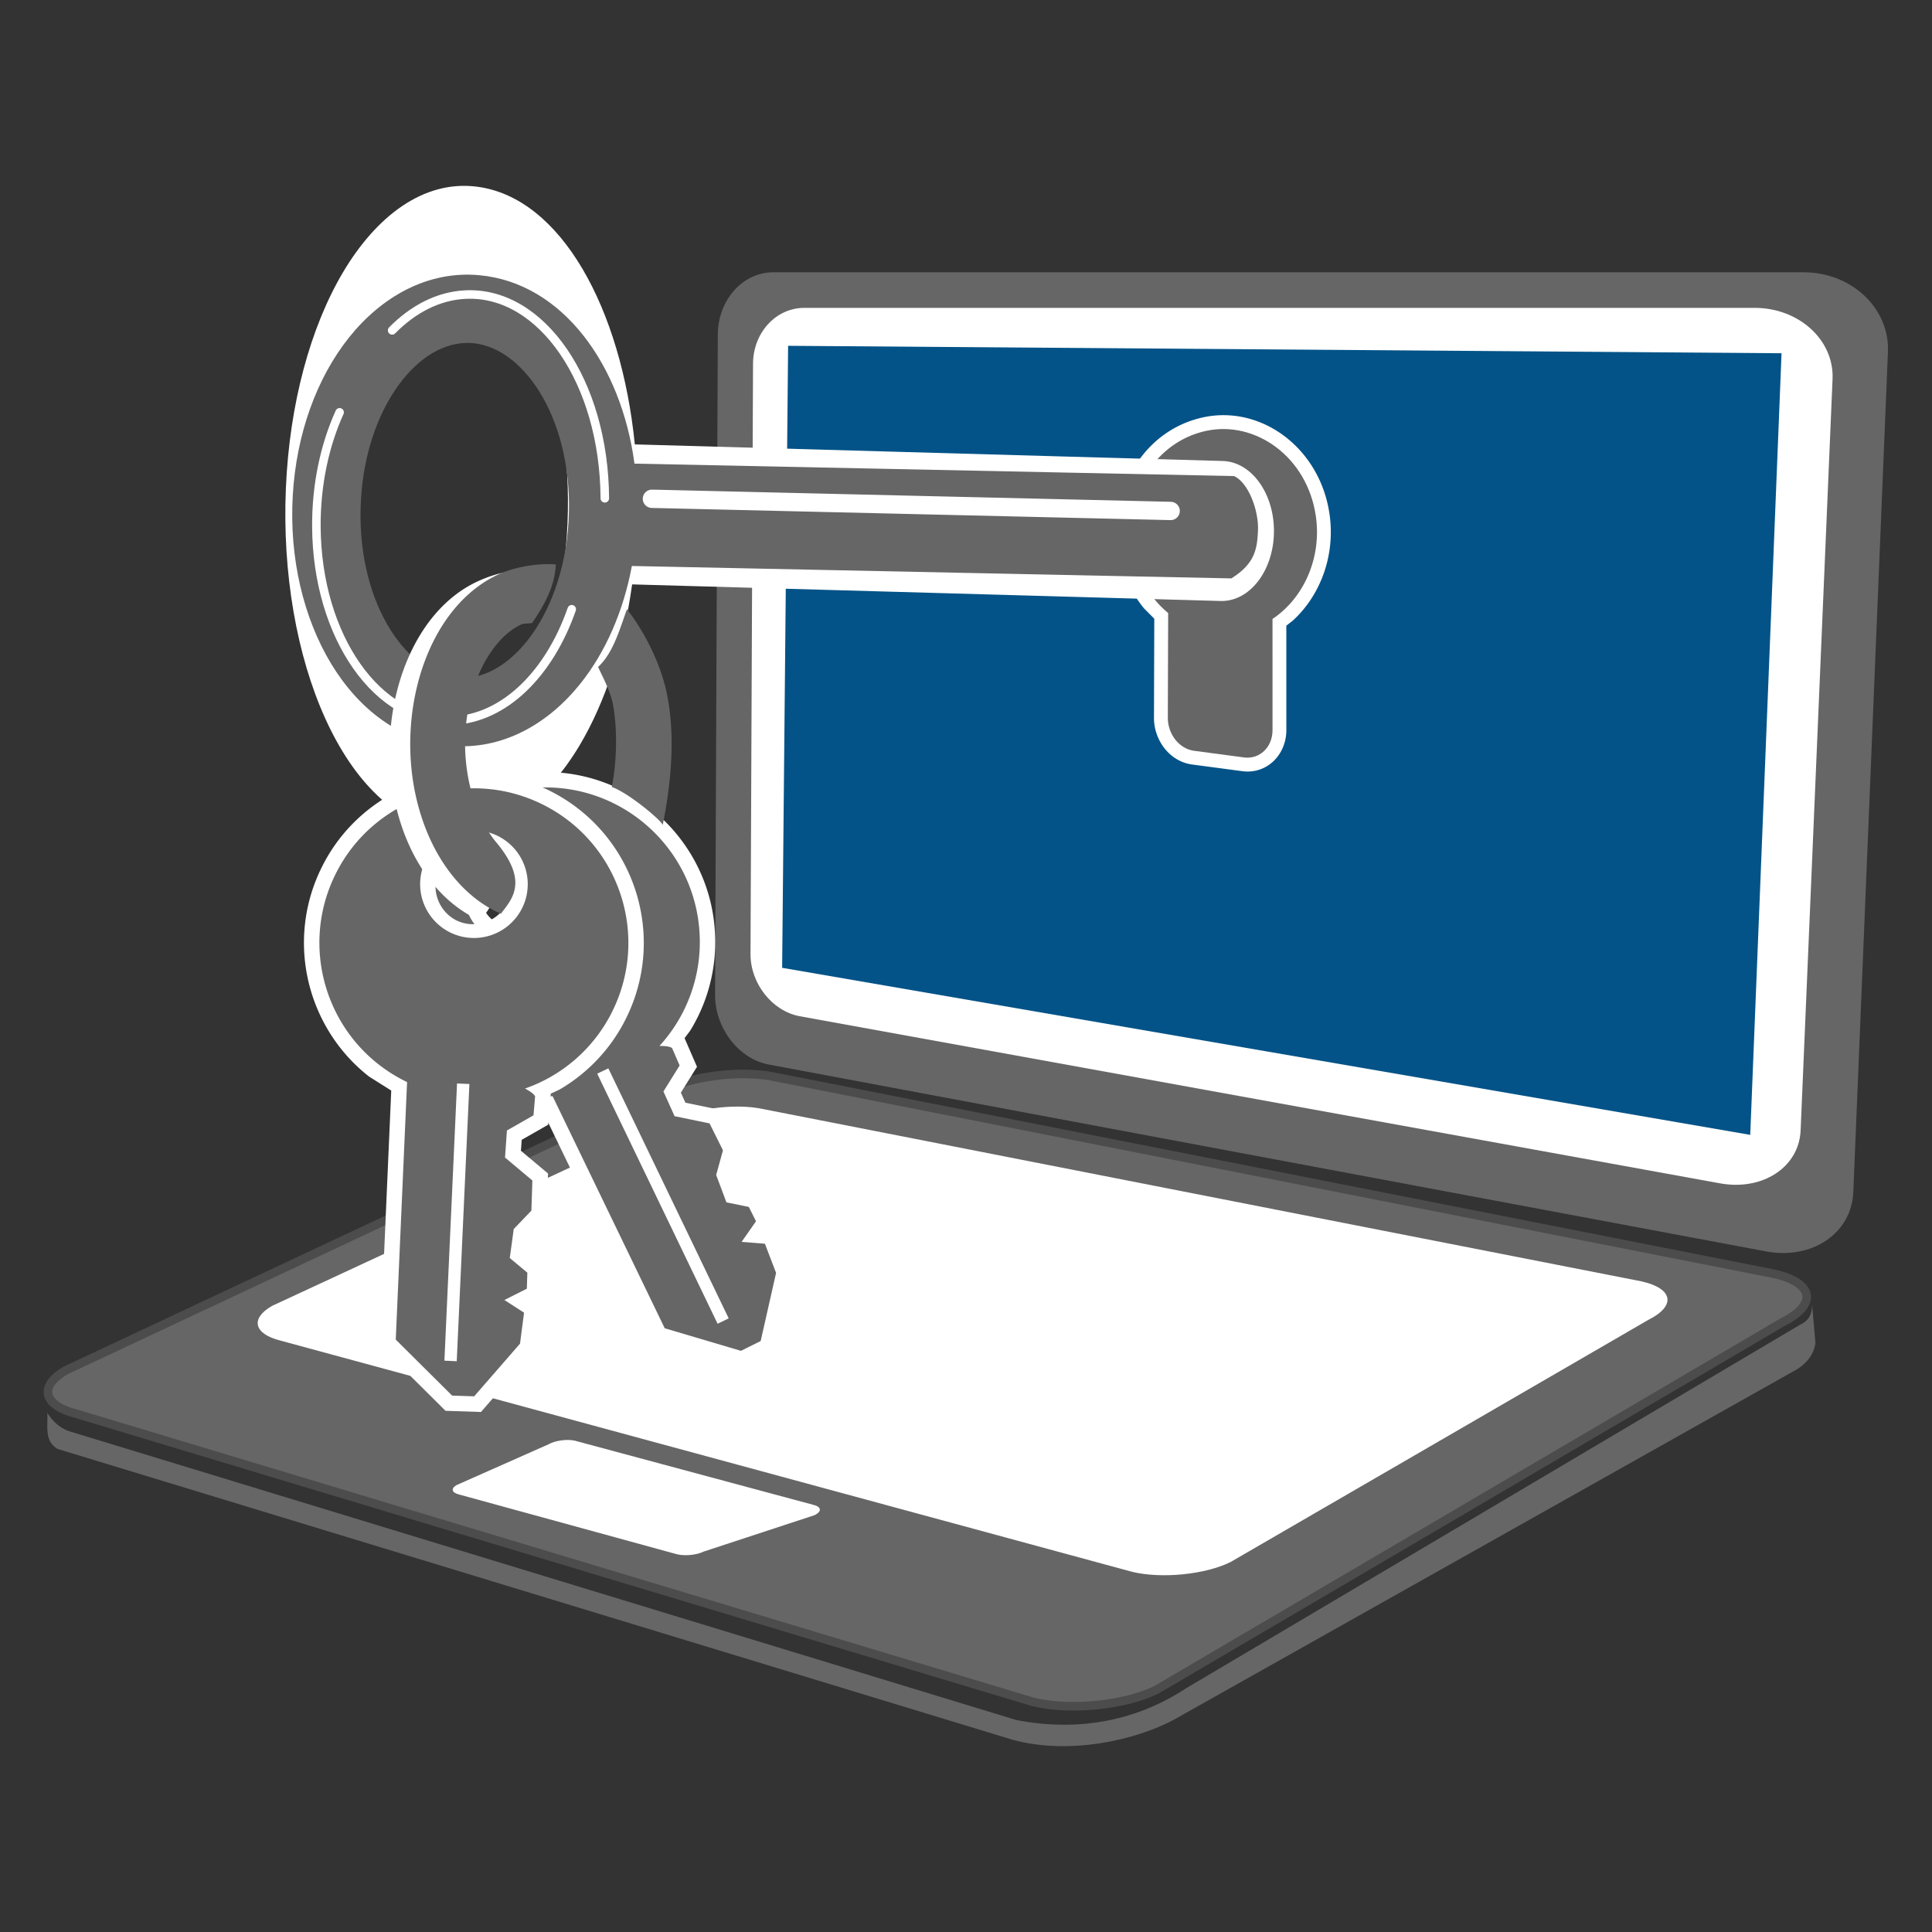 <svg stroke-width=".501" stroke-linejoin="bevel" fill-rule="evenodd" xmlns="http://www.w3.org/2000/svg" overflow="visible" width="150" height="150" viewBox="0 0 112.5 112.5"><rect x="0" y="0" width="112.5" height="112.5" fill="#333333" stroke="none"/><g fill="none" stroke="#000" font-family="Times New Roman" font-size="16"><path d="M41.798 19.48l-.159 38.458c-.006 1.911 1.364 3.715 3.112 4.047l58.072 10.881c2.666.506 4.995-1.026 5.095-3.454l2.016-48.918c.109-2.562-2.145-4.647-4.918-4.639H45.023c-1.796.005-3.215 1.633-3.225 3.625z" stroke-linejoin="miter" stroke="none" fill="#666"/><path d="M38.103 63.716L3.836 79.794c-1.607.92-1.328 2.049.62 2.533l55.686 16.772c2.126.528 5.357.215 7.214-.713l36.44-21.394c2.062-1.03 1.835-2.301-.515-2.824L45.198 62.725c-2.139-.476-5.32-.025-7.095.991z" stroke="#4c4c4c" stroke-linejoin="miter" fill="#666"/><path d="M43.849 21.169l-.147 34.389c-.005 1.707 1.258 3.321 2.871 3.618l53.577 9.728c2.46.453 4.608-.917 4.7-3.088l1.859-43.738c.1-2.291-1.978-4.156-4.538-4.15H46.824c-1.658.005-2.967 1.461-2.975 3.241z" stroke-linejoin="miter" stroke="none" fill="#fff"/><path d="M45.892 20.136l57.847.434-1.823 45.513-56.372-9.727.348-36.22z" fill="#035388" stroke="none"/><path d="M38.808 65.378L15.84 76.043c-1.283.734-1.061 1.635.494 2.021l49.572 13.458c1.698.421 4.275.171 5.756-.569l24.311-14.092c1.646-.821 1.465-1.837-.411-2.252L44.468 64.587c-1.707-.379-4.244-.018-5.66.791zM31.937 84.103l-5.349 2.372c-.346.199-.287.441.132.546l12.698 3.483c.457.113 1.154.046 1.555-.155l6.464-2.123c.443-.223.395-.497-.113-.609l-13.859-3.728c-.461-.102-1.146-.005-1.528.214z" fill="#fff" stroke="none"/><path d="M105.518 75.968c-.005.442-.106.894-.674 1.156l-35.77 21.178c-2.698 1.782-6.07 2.6-9.902 1.853L4.005 83.333c-.57-.202-.946-.596-1.253-1.059.062.707-.216 1.615.603 2.098l55.624 16.939c3.302.893 7.107.026 9.347-1.156l36.325-20.428c.625-.392 1.007-.959 1.06-1.543l-.193-2.216z" fill="#666" stroke="none"/><g stroke="none" stroke-width=".126" stroke-miterlimit="79.84"><path d="M72.33 44.904l-2.919-.388c-1.322-.179-2.22-1.44-2.215-2.713l.018-5.776-.607-.611a7.04 7.04 0 0 1-1.524-3.618c-.402-3.423 1.592-6.751 4.955-7.491 3.4-.749 6.828 1.781 7.38 5.634.35 2.418-.546 4.752-2.148 6.206l-.367.285.001 6.081c.002 1.419-1.121 2.589-2.574 2.391z" fill="#fff"/><path d="M68.002 41.805l.02-6.105c-1.148-.95-1.937-2.359-2.138-3.999-.362-3.077 1.433-5.97 4.328-6.607 2.882-.635 5.914 1.509 6.409 4.962.358 2.468-.745 4.808-2.523 5.984l.001 6.473c.001 1.002-.759 1.715-1.661 1.592l-2.919-.388c-.854-.116-1.52-.972-1.517-1.912z" fill="#666"/></g><path d="M71.057 34.995l-34.249-.966c-.5 3.617-1.562 6.853-3.042 9.346-1.907 3.208-4.649 5.373-7.785 4.971-5.899-.753-9.768-9.958-9.333-19.943.213-4.902 1.427-9.35 3.334-12.562 1.907-3.208 4.649-5.372 7.786-4.971 4.906.626 8.408 7.1 9.197 15.007l34.251.967c1.681.058 3.009 1.933 2.965 4.182-.042 2.249-1.442 4.028-3.124 3.969zM27.381 16.28c-1.391-.175-2.902.728-4.217 2.943-1.316 2.212-2.288 5.547-2.46 9.496-.344 7.876 2.552 13.818 5.663 14.217 1.39.176 2.902-.727 4.219-2.943 1.313-2.215 2.286-5.548 2.459-9.495.342-7.877-2.553-13.819-5.664-14.218z" fill="#fff" stroke="none"/><path d="M71.702 33.68l-34.909-.723c-.491 2.642-1.532 5.008-2.98 6.83-1.867 2.346-4.554 3.927-7.624 3.634-5.779-.551-9.569-7.278-9.141-14.578.209-3.582 1.397-6.833 3.266-9.18 1.867-2.345 4.553-3.927 7.624-3.635 4.805.458 8.235 5.19 9.007 10.969l34.912.725c.835.366 1.448 2.015 1.396 3.168-.05 1.063-.161 1.922-1.551 2.79zM27.56 19.984c-1.362-.129-2.843.532-4.131 2.15-1.288 1.618-2.241 4.054-2.409 6.941-.336 5.757 2.499 10.1 5.547 10.392 1.361.128 2.841-.532 4.131-2.152 1.286-1.617 2.239-4.054 2.408-6.94.337-5.758-2.499-10.1-5.546-10.391z" fill="#666" stroke="none"/><path d="M19.775 24.01c-.868 1.917-1.368 4.216-1.352 6.669.041 6.422 3.604 11.477 7.952 11.284 3.012-.135 5.616-2.754 6.917-6.486M35.218 29.016c-.036-6.755-3.67-12.071-8.108-11.863-1.574.073-3.041.832-4.276 2.084" stroke-linecap="round" stroke-linejoin="round" stroke-width=".497" stroke="#fff" stroke-miterlimit="79.84"/><path d="M37.961 29.044l30.206.709" stroke-width="1.067" stroke="#fff" stroke-linecap="round" stroke-linejoin="round" stroke-miterlimit="79.84"/><g stroke-linejoin="miter" stroke="none"><path d="M43.228 79.621l-5.157-1.527L31.6 64.702l-1.529-.105c-4.536-.779-8.054-4.661-8.204-9.436-.175-5.459 4.116-10.03 9.574-10.202 5.459-.175 10.028 4.117 10.201 9.573a9.832 9.832 0 0 1-1.457 5.491l-.323.428.724 1.668-.939 1.505.264.585 2.016.416 1.127 2.267-.408 1.485.321.857 1.245.254.852 1.704-.247.352.36.028.949 2.482-1.051 4.649-1.847.918zM32.375 51.876a2.235 2.235 0 1 0-4.466.14 2.235 2.235 0 0 0 4.466-.14z" fill="#fff"/><path d="M44.294 78.088l-1.149.571-4.438-1.314-6.529-13.514c-.046.004-.092.004-.138.005-4.962.158-9.119-3.743-9.275-8.704-.159-4.963 3.743-9.12 8.705-9.276 4.963-.159 9.118 3.743 9.275 8.704a8.952 8.952 0 0 1-2.344 6.344c.301.004.575.018.732.12l.442 1.019-.943 1.513.649 1.439 2.037.421.78 1.568-.395 1.435.598 1.595 1.304.266.417.835-.839 1.2 1.358.107.65 1.699-.897 3.967zm-1.862-1.319L35.424 62.21l-.648.31 7.009 14.561.647-.312zm-9.159-24.922a3.137 3.137 0 0 0-3.231-3.033 3.133 3.133 0 1 0 3.231 3.033z" fill="#666"/></g><g stroke-linejoin="miter" stroke="none"><path d="M28.006 82.22l-2.063-.069-3.813-3.788.652-14.86-1.298-.819c-3.621-2.836-4.877-7.921-2.742-12.198 2.434-4.887 8.379-6.876 13.266-4.44 4.888 2.436 6.875 8.38 4.44 13.268a9.834 9.834 0 0 1-3.887 4.142l-.488.224-.152 1.811-1.541.88-.046.639 1.577 1.323-.082 2.532-1.065 1.113-.124.906.978.814-.06 1.904-.384.194.304.195-.343 2.636-3.129 3.593zm1.542-29.641a2.237 2.237 0 0 0-1.002-2.998 2.236 2.236 0 0 0-1.995 4.001c1.103.55 2.447.1 2.997-1.003z" fill="#fff"/><path d="M27.61 81.308l-1.284-.043-3.281-3.26.659-14.994-.122-.062c-4.445-2.215-6.254-7.619-4.036-12.063 2.213-4.443 7.619-6.252 12.062-4.037 4.444 2.215 6.251 7.62 4.037 12.064a8.959 8.959 0 0 1-5.072 4.472c.262.147.497.288.586.452l-.093 1.108-1.548.883-.111 1.575L31 68.74l-.057 1.752-1.029 1.075-.23 1.688 1.023.852-.029.933-1.307.659 1.144.738-.235 1.804-2.67 3.067zm-1.014-2.044l.737-16.142-.72-.032-.735 16.141.718.033zm3.756-26.285a3.133 3.133 0 1 0-5.604-2.795 3.133 3.133 0 0 0 5.604 2.795z" fill="#666"/></g><path d="M26.521 52.747c-1.731-1.333-2.984-3.514-3.535-6.118-1.072-5.061.784-10.947 4.879-12.799.977-.442 2.004-.678 2.96-.596-.038 1.246-.674 2.386-1.377 3.409-.088.03-.176.065-.263.104-2.235 1.011-3.954 5.032-3.066 9.219.326 1.547.94 2.748 1.651 3.573 1.811 2.229.83 3.228.196 4.066a6.757 6.757 0 0 1-1.445-.858z" fill="#fff" stroke="none"/><path d="M27.721 52.347c-1.731-1.334-2.983-3.515-3.534-6.118-1.073-5.061.784-10.947 4.878-12.799.978-.442 2.341-.645 3.296-.563-.037 1.246-.673 2.385-1.376 3.409-.089.03-.513.031-.6.071-2.234 1.011-3.953 5.032-3.066 9.219.327 1.546.94 2.747 1.652 3.573 1.811 2.228.829 3.228.196 4.066a6.739 6.739 0 0 1-1.446-.858zm7.906-6.521c.265-1.339.355-3.227.066-4.801-.14-.771-.605-1.617-.866-2.188.873-.812 1.233-2.123 1.681-3.362.987 1.259 1.949 3.122 2.318 4.887.523 2.507.244 5.313-.237 7.68-.04-.24-1.983-1.874-2.962-2.216z" fill="#666" stroke="none"/></g></svg>